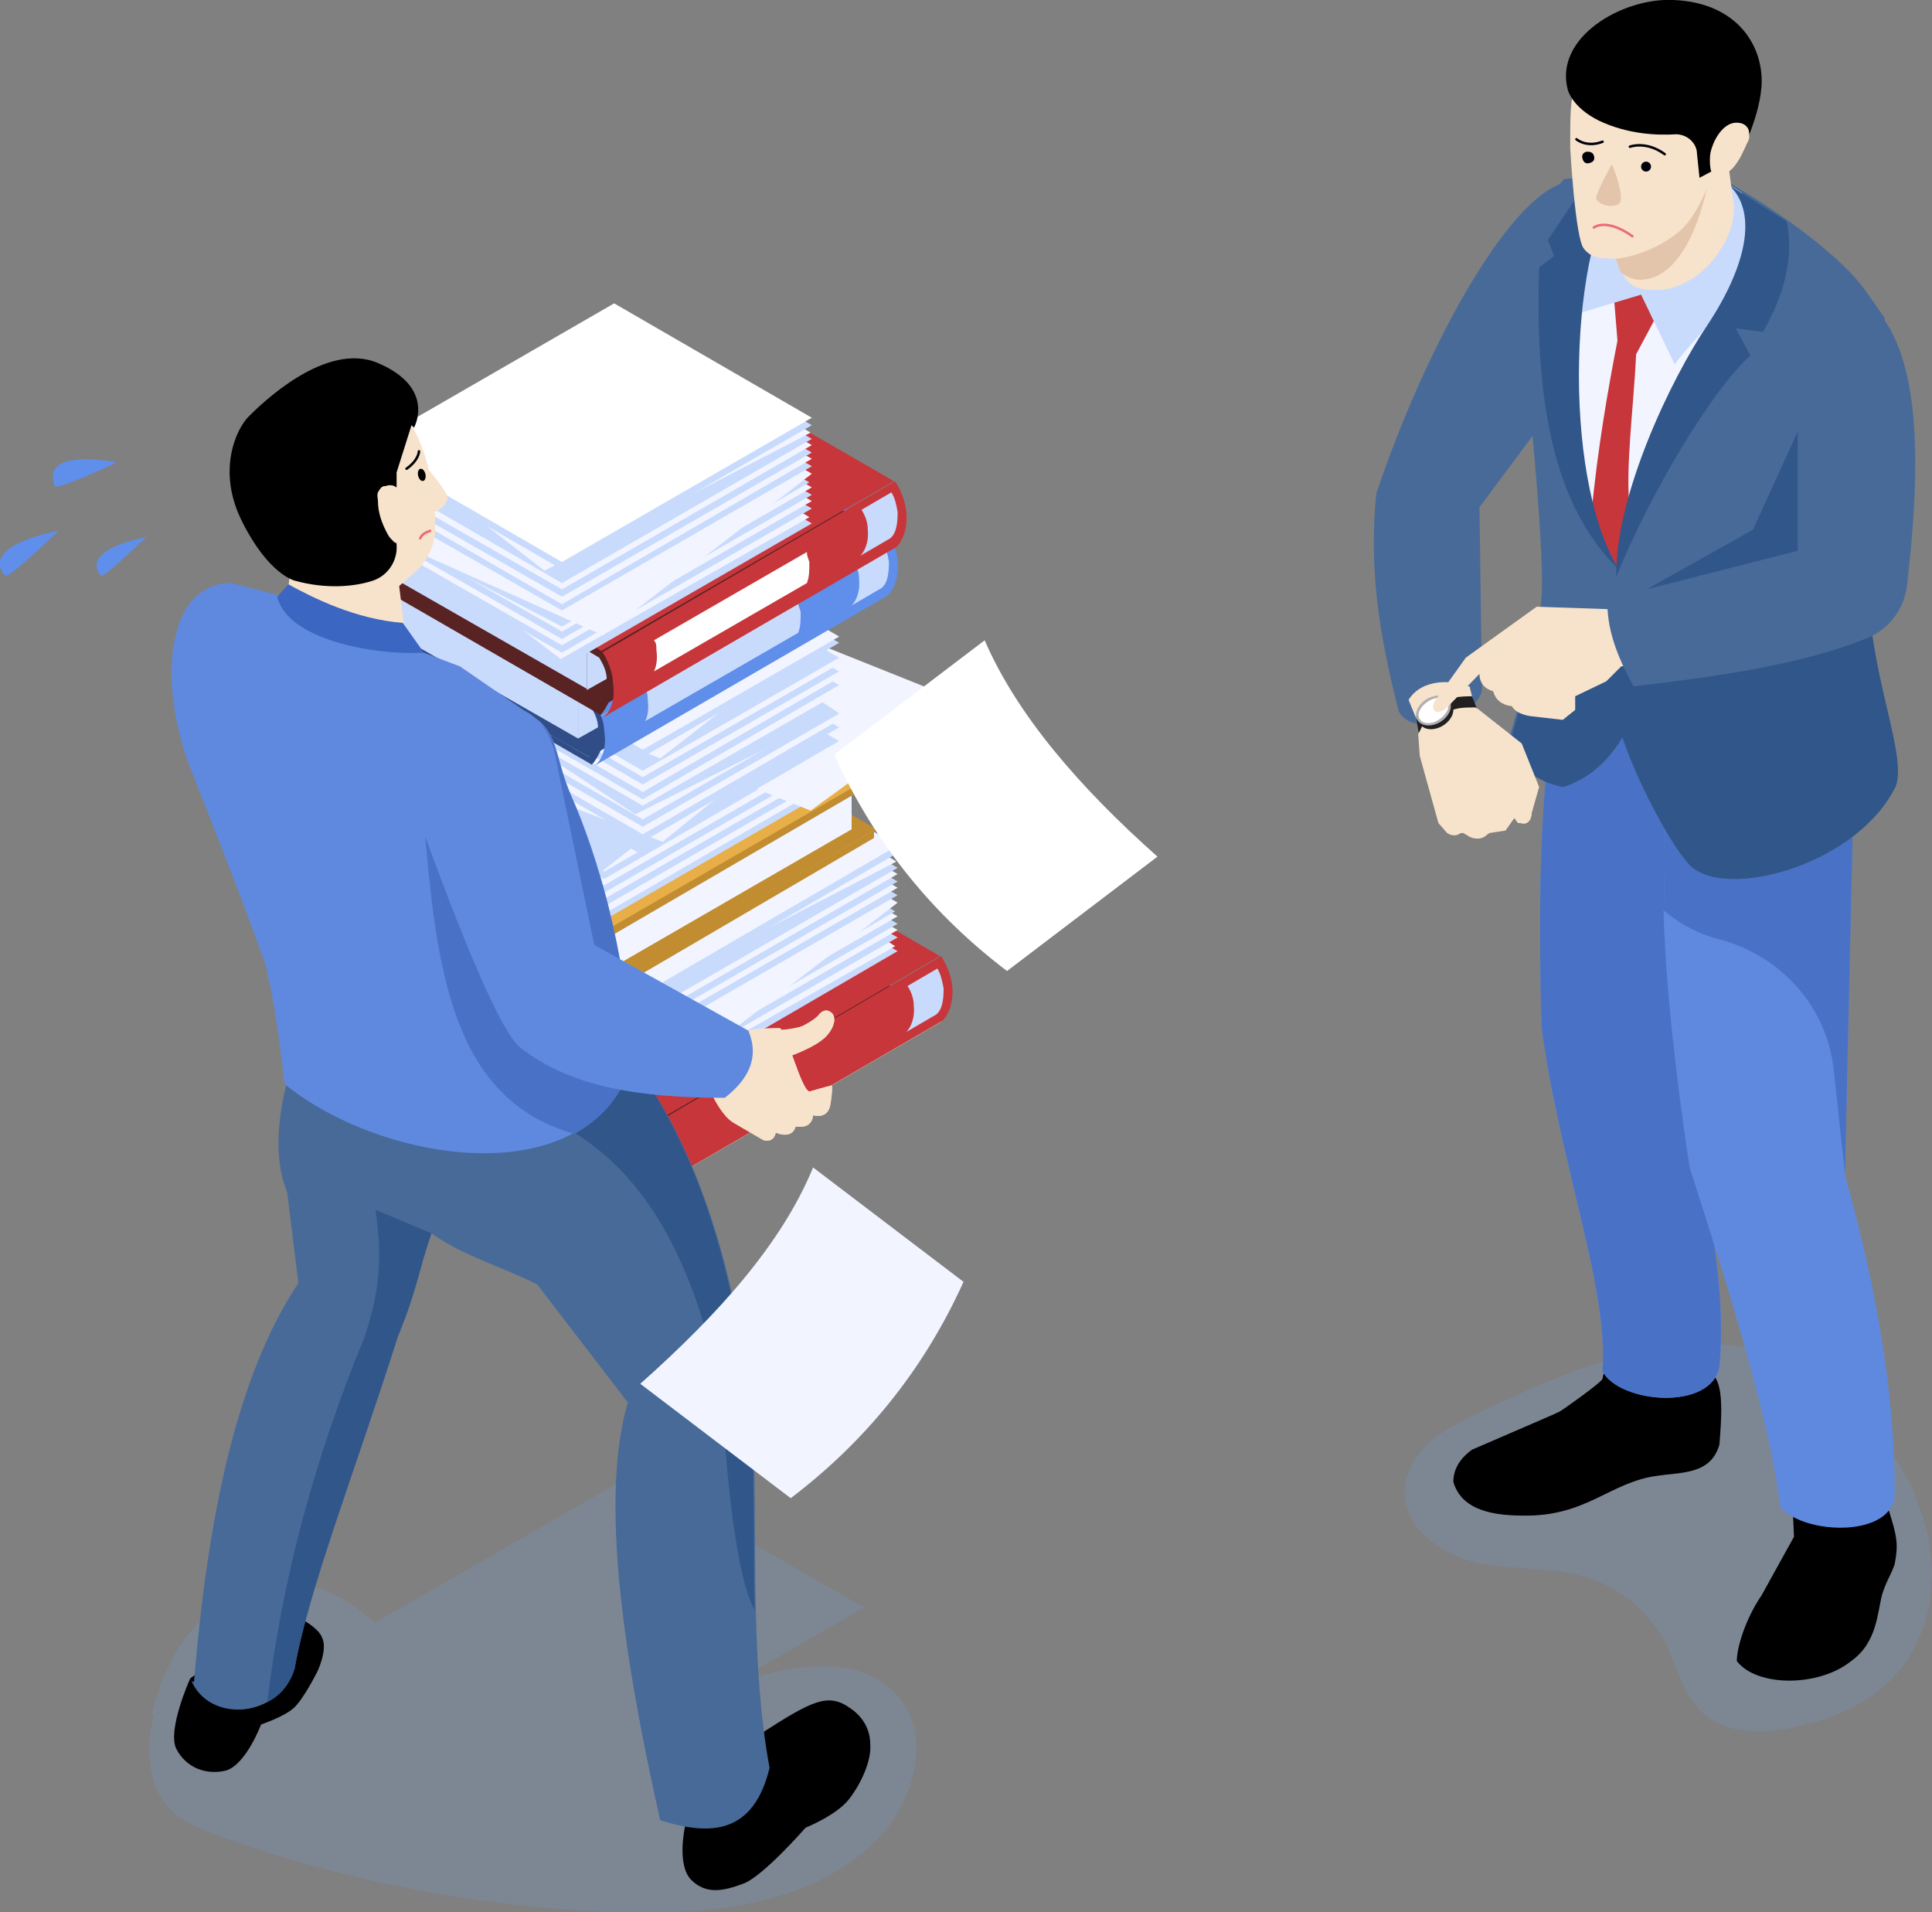 <?xml version="1.0" encoding="UTF-8"?>
<svg id="_レイヤー_2" xmlns="http://www.w3.org/2000/svg" version="1.1" viewBox="0 0 155.4 153.8">
  <rect x="0" y="0" width="155.4" height="153.8" fill="#808080" stroke="none"/>
  <!-- Generator: Adobe Illustrator 29.2.1, SVG Export Plug-In . SVG Version: 2.1.0 Build 116)  -->
  <defs>
    <style>
      .st0 {
        fill: #e3c5ab;
      }

      .st1 {
        stroke: #000;
      }

      .st1, .st2 {
        stroke-miterlimit: 10;
      }

      .st1, .st2, .st3 {
        fill: none;
        stroke-linecap: round;
        stroke-width: .2px;
      }

      .st4 {
        fill: #4971c5;
      }

      .st5 {
        fill: #5f89de;
      }

      .st6 {
        fill: #30568a;
      }

      .st7 {
        fill: #f2f5ff;
      }

      .st8 {
        fill: #3b66c1;
      }

      .st9 {
        fill: #592223;
      }

      .st10 {
        fill: #f7e3cb;
      }

      .st11 {
        fill: #c28d31;
      }

      .st12, .st13 {
        isolation: isolate;
      }

      .st14 {
        fill: #5f8eeb;
      }

      .st15 {
        fill: #b0b0b0;
      }

      .st2 {
        stroke: #ea6c78;
      }

      .st16 {
        fill: #fff;
      }

      .st17 {
        fill: #c7363b;
      }

      .st18 {
        fill: #304d88;
      }

      .st19 {
        fill: #c0b099;
      }

      .st20 {
        fill: #c9dbfd;
      }

      .st21 {
        fill: #e8ae47;
      }

      .st22 {
        fill: #202020;
      }

      .st3 {
        stroke: #00000a;
        stroke-linejoin: round;
      }

      .st13 {
        fill: #73a6e7;
        opacity: .2;
      }

      .st23 {
        fill: #486a98;
      }

      .st24 {
        fill: #00000a;
      }
    </style>
  </defs>
  <g id="main">
    <g>
      <g>
        <path class="st13" d="M12.2,137.9c.7-2.9,2-5.8,4.3-7.9,2.2-2,5.4-3.2,8.4-2.5,2,.5,3.7,1.7,5.3,3l20.7-11.9,18.6,10.7-10.8,6.2c.7-.2,1.6-.5,2.5-.7,3.7-1.1,8.4-1.4,11,1.6,2.9,3.3,1.3,8.7-1.9,11.8-5.3,5.1-13.3,5.8-20.6,5.6-10.9-.4-21.7-2.4-32-6.1-1.5-.6-3.2-1.2-4.2-2.4-1.7-1.9-1.7-4.9-1.1-7.4h0Z"/>
        <path class="st13" d="M154,120.3c2.2,4.8,1.9,11-1.9,14.8-2,2-4.6,3.1-7.3,3.7-2.7.7-5.9.8-7.9-1.1-1.5-1.4-2-3.6-2.9-5.5-1.3-2.5-3.6-4.5-6.3-5.3-2.8-.9-5.9-.6-8.8-1.2-2.9-.6-6-2.8-5.9-5.7,0-1.6.9-3,2.1-4.1,1.2-1,2.7-1.7,4.1-2.4,3.7-1.7,7.5-3.5,11.5-4.5,4.4-1.1,10-1.6,14,1,3.9,2.5,7.5,6,9.4,10.3h0Z"/>
        <g>
          <path class="st23" d="M125.8,14.7c-4.6,1.3-11.2,13.4-15.1,25-.6,6,.2,11.2,1.8,17.5,1.3,2.5,6.9,0,6.7-1.9l-.2-14.5,6.7-9V14.7c0,0,0,0,0,0Z"/>
          <path d="M137.9,110.7c.7.9.6,3.1.4,5.5-.7,2.4-3,2.2-5,2.5-3.8.5-5.7,3.3-10.8,3.2-3,0-5-.7-5.6-2.7,0-.9.4-1.8,1.5-2.6,4.6-2,7-3,7.1-3.1.2-.1,3.3-2.3,3.4-2.6,0-.2,1.3-5.5,1.3-5.5h7.4c0,.1.2,5.2.2,5.2h0Z"/>
          <path d="M151.9,121.4c.7,2.2.8,2.8.5,4.4-.3.9-.6,1.2-1,2.4-.4,1.5-.4,3.9-2.5,5.4-2.6,2.1-7.6,2.1-9.2,0,0-1.1.7-3.4,2-5.3l2.6-4.7-.2-4.4,7.3-1.6.5,3.9h0Z"/>
          <path class="st14" d="M140.5,54.4l-5.3,29.2c.8,8.9,3.9,17.7,3.1,26.3-.6,3.6-8,3-9.4.4.5-6.7-3.4-16.6-4.9-27.6-.3-10.8-.2-22,2-30.6l14.6,2.3h0Z"/>
          <path class="st4" d="M140.5,54.4l-5.3,29.2c.8,8.9,3.9,17.7,3.1,26.3-.6,3.6-8,3-9.4.4.5-6.7-3.4-16.6-4.9-27.6-.3-10.8-.2-22,2-30.6l14.6,2.3h0Z"/>
          <path class="st5" d="M133.8,73.2c.2,6.4,1,13.4,2.1,20.7,3.4,10.5,6.5,20.6,7.3,27.3,1.9,2.3,9.2,2.5,9.2-1.1,0-8.5-1.6-17-4-25.6l.7-31.3-15.1.5c-.2,3-.2,6.2-.1,9.6h0Z"/>
          <path class="st4" d="M133.8,73.2c1.4,1.2,3,2,4.7,2.4,4.9,1.4,8.5,5.5,9,10.5l.9,8.3.7-31.3-15.1.5c-.2,3-.2,6.2-.1,9.6h0Z"/>
          <path class="st23" d="M122.2,61.5c1,.9,2.1,1.5,3.5,1.8,2-.6,3.6-2,4.8-4,1.4,4.2,4.6,9.9,5.8,10.6,3.2,2.3,13.2-.5,16.2-6.7.8-2.5-1.7-7.9-2.2-14.8v-5.4s0-3.7,0-3.7l1.3-13.7c-1.4-2-1.9-2.9-3.5-4.4-3.4-3.2-8-6-11.5-7.9l-10.8,1.1c-2.2,2.6-3.2,6.4-3.5,11,0,0,2,18,1.7,22.5-.1,1.8-.6,4.1-1.1,6-.7,2.8-1.4,5.1-1.4,5.1-.2.8,0,1.6.6,2.2h0Z"/>
          <path class="st7" d="M132.5,22.3l8-.9-10.3,23.9c-4.5-8.2-6.1-16.2-2.8-25.6l5.1,2.5h0Z"/>
          <path class="st17" d="M132.7,22.5l.5,3-1.6,3c-.2,4.4-.9,9.2-.5,12.6l-1.1,4.4-2-4.1c.5-5.4,1.4-10.4,2.1-14l-.3-3.7,1.9-1.5.9.3h0Z"/>
          <path class="st20" d="M135.4,12.5l4.7,3c2.9,6.4-2.3,9.7-5.4,13.8l-2.7-5.6-5,1.5.9-9.6s7.6-3.1,7.6-3.1Z"/>
          <path class="st6" d="M138.3,14.3c3.5,2.1,2.2,7.1-1,11.9-2.9,4.3-7.4,13.7-7.3,20.2,2.7-6.7,7.8-15.2,10.8-17.8l-1.2-2.2,2.2.3c1.8-3.1,2.5-6.2,1.9-8.9l-5.4-3.4h0Z"/>
          <path class="st6" d="M130.5,14.3c-4.2,5-5,23.8-.3,31.5-4.7-4.6-6.8-12.1-6.4-24.3l1.2-.9-.5-1.3,3.5-5.2h2.6Z"/>
          <g>
            <path class="st10" d="M130.5,22c.3.5.6.9,1.1,1.1,4.6,1.4,8.4-3.9,7.8-7-.4-3.2-.7-4.9-.7-4.9l-8.9,2.2s-.1.8-.1,2c0,2,0,5,.8,6.6h0Z"/>
            <path class="st0" d="M130.5,22c.4.3.9.5,1.4.5,4.2,0,5.5-7.9,5.5-7.9l-7.8.8c0,2,0,5,.8,6.6h0Z"/>
            <path class="st10" d="M138.1,12.8s-1,3.8-2.7,5.5c-1.7,1.7-4.5,2.5-5.5,2.5-1,0-1.9,0-2.5-.8-.7-.8-1.1-8.1-1.1-8.1,0-2.8,0-3.7.4-5.2.5-2.3,2.2-7.4,8.9-6.5,3.3.4,5.3,2.8,5.7,5.7.3,2.3-1.5,6.3-1.5,6.3l-1.7.6h0Z"/>
            <path d="M139.9,12.6l-3.2,1.7-.2-1.9c0-.9-.8-1.6-1.7-1.6-1.5.1-3.9,0-6.2-1.1-2.2-1.1-2.5-2.5-2.5-2.5-1.1-4.2,4.4-7.4,8.5-7.2,5,.2,7.1,3.5,7.1,6.5,0,2.7-1.8,6.1-1.8,6.1h0Z"/>
            <path class="st10" d="M139.1,10c.4-.2,1.1-.2,1.4.2.2.2.2.5.2.8,0,.3-.2.5-.3.8-.2.4-.4.9-.7,1.3-.2.3-.5.7-.9.8-.4,0-.9.4-1.1,0-.2-.3-.2-1.3-.1-1.7.2-.8.7-1.8,1.5-2.2h0Z"/>
          </g>
          <path class="st6" d="M122.2,61.5c1,.9,2.1,1.5,3.5,1.8,2-.6,3.6-2,4.8-4,1.4,4.2,4.6,9.9,5.8,10.6,3.2,2.3,13.2-.5,16.2-6.7.8-2.5-1.7-7.9-2.2-14.8v-5.4s-5.6-8.5-5.6-8.5l-3.7,8.1-11.4,6.4-6.6,5.1c-.7,2.8-1.4,5.1-1.4,5.1-.2.8,0,1.6.6,2.2h0Z"/>
          <g>
            <path class="st10" d="M118.2,55.2l.4,1.6,3.8,3,1.4,3.5-.6,2.1c0,.6-.4,1-.9.8h-.2s-.3-.4-.3-.4l-.7,1-1.3.2-.4.3c-.3.2-.8.2-1.2,0l-.5-.3h-.2c-.4.3-.8.2-1.1,0l-.7-.8-1.5-5.4-.2-2.8-.7-1.7c.8-1.4,2.9-1.8,4.8-1.1h0Z"/>
            <path class="st22" d="M118.7,56.9c-.8,0-1.5,0-2.1.3l-2.2,1.2-.3.6-.2-1.4,1.1-.7,1-.4c.5-.4,1.4-.5,2.4-.5l.4,1h0Z"/>
            <g>
              <path class="st22" d="M114.1,57.8c0,.6.6,1,1.4.8s1.4-.9,1.4-1.5-.6-1-1.4-.8-1.4.9-1.4,1.5Z"/>
              <path class="st15" d="M113.9,57.5c0,.6.6,1,1.4.8s1.4-.9,1.4-1.5-.6-1-1.4-.8-1.4.9-1.4,1.5Z"/>
              <path class="st16" d="M114.1,57.5c0,.5.5.8,1.2.6.6-.2,1.2-.8,1.2-1.3s-.5-.8-1.2-.6c-.6.2-1.2.8-1.2,1.3Z"/>
            </g>
          </g>
          <path class="st10" d="M132.6,48.6c-.1,0-3.1.4-3.1.4l-5.9-.2-3.2,2.3-2.5,1.8-2.5,3.5c-.4.8.2,1.2,1,.5l2.6-2.7c0,.7.4,1.2,1.1,1.4.2.7.7,1.1,1.5,1.2.3.5.9.7,1.5.8l2.6.3,1-.8v-1.1s2.5-1.2,2.5-1.2l1.2-1.2,2.9-.4-.6-4.7h0Z"/>
          <path class="st23" d="M150,24c4.3,3.5,4.7,11.8,3.4,23-.2,2-1.5,3.7-3.4,4.4-5,2-11.6,3-18.6,3.8-1.4-2.5-2.2-4.8-2.1-7l15.3-3.9v-9.7c-.2-5.8,1.6-9.2,5.4-10.6h0Z"/>
        </g>
        <g>
          <g>
            <g>
              <polygon class="st19" points="52.1 95.9 75.7 82.2 75.7 82.1 52.2 95.8 52.1 95.9"/>
              <polygon class="st9" points="51.9 95.2 75.4 81.5 57.4 71.1 33.9 84.8 51.9 95.2"/>
              <polygon class="st17" points="52.1 90.6 75.6 76.9 57.5 66.4 33.9 80.1 52.1 90.6"/>
              <path class="st17" d="M52.1,90.7h0c0,0,23.6-13.8,23.6-13.8h0c.5.8.8,1.6.9,2.4.1,1.2-.2,2.2-.8,2.8l-23.6,13.7c.7-.5,1-1.6.8-2.8,0-.8-.4-1.7-.9-2.4h0Z"/>
              <path class="st20" d="M72.9,83c.4-.4.7-1.2.6-2.1,0-.6-.2-1.1-.5-1.6l2.4-1.4c.3.5.4,1.1.5,1.6,0,.9-.1,1.7-.6,2.1l-2.4,1.4h0Z"/>
              <path class="st9" d="M52.5,92.8c0,.6,0,1.2-.2,1.6-.1.3-.3.5-.5.7l-18-10.4v.5l18.2,10.5h0c.3-.3.5-.7.7-1.1.2-.5.2-1.1.2-1.7,0-.2,0-.3,0-.5-.2-.7-.4-1.3-.8-1.8h0c0,0-.7-.5-.7-.5l-15.9-9.2-1.6-.9v.6l1.6.9,15.4,8.9,1,.6c.3.5.5,1.1.6,1.7h0c0,0,0,0,0,0Z"/>
              <polygon class="st7" points="35.8 81.7 50.9 90.5 50.9 93.7 35.8 84.9 35.8 81.7"/>
              <path class="st20" d="M51,90.5v3.2l1.6-.9c0-.6-.3-1.2-.6-1.7l-1-.6h0Z"/>
              <polygon class="st16" points="50.8 73.7 61.8 80.1 67.9 76.6 56.8 70.2 50.8 73.7"/>
            </g>
            <g>
              <polygon class="st20" points="36.2 79 52.1 88.2 72.2 76.5 56.4 67.4 36.2 79"/>
              <polygon class="st7" points="36.3 75.6 52 87.5 72 76.1 58 67.3 36.3 75.6"/>
              <polygon class="st20" points="36.2 77.9 52.1 87 72.2 75.4 56.4 66.3 36.2 77.9"/>
              <polygon class="st7" points="36.2 77.3 52.1 86.4 72.2 74.8 56.4 65.7 36.2 77.3"/>
              <polygon class="st20" points="36.2 76.8 52.1 85.9 72.2 74.3 56.4 65.1 36.2 76.8"/>
              <polygon class="st7" points="36.2 76.2 52.1 85.3 72.2 73.7 56.4 64.5 36.2 76.2"/>
              <polygon class="st20" points="36.4 76.7 52.1 84.9 72 73.3 55.7 63.9 36.4 76.7"/>
              <polygon class="st7" points="38 77.8 55.5 85.5 72.2 72.6 56.4 63.4 38 77.8"/>
              <polygon class="st20" points="36.2 74.5 52.1 83.6 72.2 72 56.4 62.9 36.2 74.5"/>
              <polygon class="st7" points="36.2 73.9 52.1 83 72.2 71.4 56.4 62.3 36.2 73.9"/>
              <polygon class="st20" points="36.2 73.4 52.1 82.5 72.2 70.9 56.4 61.8 36.2 73.4"/>
              <polygon class="st7" points="36.2 72.8 52.1 81.9 72.2 70.3 56.4 61.2 36.2 72.8"/>
              <polygon class="st20" points="36.2 72.2 52.1 81.4 72.2 69.8 56.4 60.6 36.2 72.2"/>
              <polygon class="st7" points="37.8 70.4 50.7 80.4 72.1 69.3 57.8 60.4 37.8 70.4"/>
              <polygon class="st20" points="36.2 71.1 52.1 80.3 72.2 68.6 56.4 59.5 36.2 71.1"/>
              <polygon class="st7" points="36.2 70.5 52.1 79.7 72.2 68 56.4 58.9 36.2 70.5"/>
            </g>
            <g>
              <g class="st12">
                <path class="st21" d="M31.5,65.5l21.8-12.7c.2-.1.5-.1.9,0l-21.8,12.6c-.3-.2-.6-.2-.9,0Z"/>
                <path class="st11" d="M54.2,57.4c-.4-.2-.7-.8-.7-1.2v-2.3c0-.2,0-.4.2-.4l-21.8,12.5c-.1,0-.3.2-.3.5v2.3c0,.4.5,1.2.9,1.4l16.2,9.2,21.8-12.7-16.2-9.4h0Z"/>
                <polygon class="st11" points="48.6 79.4 70.3 66.8 70.3 67.4 48.6 80.1 48.6 79.4"/>
                <path class="st11" d="M31.7,68.4v.5c0,.4.3,1,.7,1.2l16.2,9.4v.6l-16.2-9.4c-.7-.4-1.2-1.3-1.2-2.1v-2.3c0-.8.6-1.1,1.2-.7l16.2,9.4v.6l-16.2-9.4c-.4-.2-.7,0-.7.4v1.8Z"/>
                <polygon class="st11" points="48.6 74.9 70.4 62.3 70.4 62.9 48.6 75.6 48.6 74.9"/>
                <polygon class="st21" points="32.4 65.6 54.2 52.9 70.4 62.3 48.6 74.9 32.4 65.6"/>
              </g>
              <polygon class="st20" points="48.6 75.6 34.1 67.2 34.1 69.8 48.6 78.2 48.6 74.9 48.6 75.6"/>
              <polygon class="st7" points="68.5 66.7 48.6 78.2 48.6 75.6 68.5 64 68.5 66.7"/>
            </g>
            <g>
              <polygon class="st20" points="32.8 64.9 48.6 74 68.7 62.4 52.9 53.3 32.8 64.9"/>
              <polygon class="st7" points="32.8 64.3 48.6 73.5 68.7 61.8 52.9 52.7 32.8 64.3"/>
              <polygon class="st20" points="32.8 63.8 48.6 72.9 68.7 61.3 52.9 52.2 32.8 63.8"/>
              <polygon class="st7" points="32.8 63.2 48.6 72.3 68.7 60.7 52.9 51.6 32.8 63.2"/>
              <polygon class="st20" points="32.8 62.6 48.6 71.8 68.7 60.2 52.9 51 32.8 62.6"/>
              <polygon class="st7" points="32.8 62.1 48.6 71.2 68.7 59.6 52.9 50.4 32.8 62.1"/>
              <polygon class="st20" points="32.8 61.5 48.6 70.7 68.7 59 52.9 49.9 32.8 61.5"/>
              <polygon class="st7" points="32.8 60.9 48.6 70.1 68.7 58.5 52.9 49.3 32.8 60.9"/>
              <polygon class="st20" points="32.8 60.4 48.6 69.5 68.7 57.9 52.9 48.8 32.8 60.4"/>
              <polygon class="st7" points="32.8 59.9 48.6 69 68.7 57.4 52.9 48.3 32.8 59.9"/>
            </g>
            <polygon class="st7" points="28.5 56.4 42.8 67.7 64.4 59.1 50 47.8 28.5 56.4"/>
            <polygon class="st7" points="77.3 56.4 65.2 65.2 43.6 56.5 55.8 47.8 77.3 56.4"/>
            <g>
              <polygon class="st20" points="62.8 58.8 48.4 70.1 26.9 61.5 41.2 50.2 62.8 58.8"/>
              <polygon class="st20" points="67.5 59.6 51.7 68.8 31.6 57.2 47.4 48 67.5 59.6"/>
              <polygon class="st7" points="67.5 56.2 53.3 67.7 31.6 59.4 45.8 47.9 67.5 56.2"/>
              <polygon class="st20" points="67.5 58.5 51.7 67.7 31.6 56 47.4 46.9 67.5 58.5"/>
              <polygon class="st7" points="67.5 57.9 51.7 67.1 31.6 55.5 47.4 46.3 67.5 57.9"/>
              <polygon class="st20" points="67.5 57.4 51.7 66.5 31.6 54.9 47.4 45.8 67.5 57.4"/>
              <polygon class="st7" points="67.5 56.8 51.7 65.9 31.6 54.3 47.4 45.2 67.5 56.8"/>
              <polygon class="st20" points="67.4 57.3 51.1 65.5 31.7 52.7 48.1 44.5 67.4 57.3"/>
              <polygon class="st7" points="67.5 55.7 51.7 64.8 31.6 53.2 47.4 44.1 67.5 55.7"/>
              <polygon class="st20" points="67.5 55.1 51.7 64.3 31.6 52.7 47.4 43.5 67.5 55.1"/>
              <polygon class="st7" points="67.5 54.5 51.7 63.7 31.6 52.1 47.4 42.9 67.5 54.5"/>
              <polygon class="st20" points="67.5 54 51.7 63.1 31.6 51.5 47.4 42.4 67.5 54"/>
              <polygon class="st7" points="67.5 53.4 51.7 62.5 31.6 50.9 47.4 41.8 67.5 53.4"/>
              <polygon class="st20" points="67.5 52.9 51.7 62 31.6 50.4 47.4 41.3 67.5 52.9"/>
              <polygon class="st7" points="67.5 49.8 53.1 61 31.6 52.3 46 41.1 67.5 49.8"/>
              <polygon class="st20" points="67.5 51.7 51.7 60.9 31.6 49.3 47.4 40.1 67.5 51.7"/>
              <polygon class="st7" points="67.5 51.2 51.7 60.3 31.6 48.7 47.4 39.5 67.5 51.2"/>
            </g>
            <g>
              <polygon class="st19" points="47.7 61.6 71.2 47.9 71.3 47.9 47.7 61.6 47.7 61.6"/>
              <polygon class="st18" points="47.4 60.9 71 47.2 53 36.9 29.4 50.6 47.4 60.9"/>
              <polygon class="st14" points="47.6 56.3 71.2 42.7 53 32.2 29.5 45.9 47.6 56.3"/>
              <path class="st14" d="M47.7,56.4h0c0,0,23.6-13.8,23.6-13.8h0c.5.8.8,1.6.9,2.5.1,1.2-.2,2.2-.8,2.8l-23.6,13.7c.7-.5,1-1.6.8-2.8,0-.8-.4-1.7-.9-2.4Z"/>
              <path class="st20" d="M68.5,48.7c.4-.4.7-1.2.6-2.1,0-.6-.2-1.1-.5-1.6l2.4-1.4c.3.5.4,1,.5,1.6,0,.9-.1,1.7-.6,2.1l-2.4,1.4h0Z"/>
              <path class="st20" d="M51.9,58c.2-.4.3-1,.2-1.7,0-.3,0-.6-.2-.8l12.3-7.1c0,.3.1.5.2.8,0,.7,0,1.2-.2,1.7l-12.3,7.1h0Z"/>
              <path class="st18" d="M48.1,58.6c0,.6,0,1.2-.2,1.6-.1.3-.3.5-.5.7l-18-10.4v.5l18.2,10.5h0c.3-.3.5-.7.7-1.1.2-.5.2-1.1.2-1.7,0-.2,0-.3,0-.5-.2-.7-.4-1.3-.8-1.8h0c0,0-.7-.5-.7-.5l-15.9-9.2-1.6-1v.6l1.6,1,15.4,8.9,1,.6c.3.5.5,1.1.6,1.7h0c0,0,0,0,0,0Z"/>
              <polygon class="st20" points="31.3 47.5 46.5 56.2 46.5 59.4 31.3 50.7 31.3 47.5"/>
              <path class="st20" d="M46.5,56.2v3.2l1.6-.9c0-.6-.3-1.2-.6-1.7l-1-.6h0Z"/>
              <polygon class="st16" points="46.3 39.5 57.4 45.9 63.4 42.3 52.4 36 46.3 39.5"/>
            </g>
            <g>
              <polygon class="st19" points="48.3 57.6 71.9 43.9 72 43.9 48.4 57.6 48.3 57.6"/>
              <polygon class="st9" points="48.1 57 71.7 43.3 53.7 32.9 30.1 46.6 48.1 57"/>
              <polygon class="st17" points="48.3 52.4 71.9 38.7 53.7 28.2 30.1 41.9 48.3 52.4"/>
              <path class="st17" d="M48.4,52.5h0c0,0,23.6-13.8,23.6-13.8h0c.5.8.8,1.6.9,2.5.1,1.2-.2,2.2-.8,2.8l-23.6,13.7c.7-.5,1-1.6.8-2.8,0-.8-.4-1.7-.9-2.4h0Z"/>
              <path class="st20" d="M69.2,44.7c.4-.4.7-1.2.6-2.1,0-.6-.2-1.1-.5-1.6l2.4-1.4c.3.5.4,1,.5,1.6,0,.9-.1,1.7-.6,2.1l-2.4,1.4h0Z"/>
              <path class="st16" d="M52.6,54c.2-.4.3-1,.2-1.7,0-.3,0-.6-.2-.8l12.3-7.1c0,.3.1.5.2.8,0,.7,0,1.2-.2,1.7l-12.3,7.1h0Z"/>
              <path class="st9" d="M48.8,54.6c0,.6,0,1.2-.2,1.6-.1.3-.3.5-.5.7l-18-10.4v.5l18.2,10.5h0c.3-.3.5-.7.7-1.1.2-.5.2-1.1.2-1.7,0-.2,0-.3,0-.5-.2-.7-.4-1.3-.8-1.8h0c0,0-.7-.5-.7-.5l-15.9-9.2-1.6-1v.6l1.6,1,15.4,8.9,1,.6c.3.5.5,1.1.6,1.7h0c0,0,0,0,0,0Z"/>
              <polygon class="st20" points="32 43.5 47.2 52.3 47.2 55.4 32 46.7 32 43.5"/>
              <path class="st20" d="M47.2,52.3v3.2l1.6-.9c0-.6-.3-1.2-.6-1.7l-1-.6h0Z"/>
              <polygon class="st16" points="47 35.5 58 41.9 64.1 38.4 53.1 32 47 35.5"/>
            </g>
            <g>
              <polygon class="st20" points="29.3 44.5 45.2 53.7 65.3 42.1 49.4 32.9 29.3 44.5"/>
              <polygon class="st7" points="29.4 41.1 45.1 53 65.1 41.6 51 32.8 29.4 41.1"/>
              <polygon class="st20" points="29.3 43.4 45.2 52.5 65.3 40.9 49.4 31.8 29.3 43.4"/>
              <polygon class="st7" points="29.3 42.8 45.2 51.9 65.3 40.3 49.4 31.2 29.3 42.8"/>
              <polygon class="st20" points="29.3 42.3 45.2 51.4 65.3 39.8 49.4 30.7 29.3 42.3"/>
              <polygon class="st7" points="29.3 41.7 45.2 50.8 65.3 39.2 49.4 30.1 29.3 41.7"/>
              <polygon class="st20" points="29.4 42.2 45.2 50.4 65.1 38.8 48.8 29.4 29.4 42.2"/>
              <polygon class="st7" points="31.1 43.3 48.5 51.1 65.3 38.1 49.4 28.9 31.1 43.3"/>
              <polygon class="st20" points="29.3 40 45.2 49.1 65.3 37.5 49.4 28.4 29.3 40"/>
              <polygon class="st7" points="29.3 39.4 45.2 48.6 65.3 36.9 49.4 27.8 29.3 39.4"/>
              <polygon class="st20" points="29.3 38.9 45.2 48 65.3 36.4 49.4 27.3 29.3 38.9"/>
              <polygon class="st7" points="29.3 38.3 45.2 47.4 65.3 35.8 49.4 26.7 29.3 38.3"/>
              <polygon class="st20" points="29.3 37.7 45.2 46.9 65.3 35.3 49.4 26.1 29.3 37.7"/>
              <polygon class="st7" points="30.9 35.9 43.8 45.9 65.2 34.8 50.8 25.9 30.9 35.9"/>
              <polygon class="st20" points="29.3 36.6 45.2 45.8 65.3 34.2 49.4 25 29.3 36.6"/>
              <polygon class="st16" points="29.3 36 45.2 45.2 65.3 33.6 49.4 24.4 29.3 36"/>
            </g>
          </g>
          <g>
            <polygon class="st10" points="33 54.4 31.6 43 24 40.2 22.9 49.8 33 54.4"/>
            <path d="M22.8,129.5s2.7,1.1,3.1,2.2c.5,1-.4,2.8-.4,2.8,0,0-1.1,2.2-1.9,2.9s-2.6,1.3-2.6,1.3c0,0-1.2,3.2-2.8,3.7-1.6.4-3.2-.2-4-1.7s1.1-5.7,1.1-5.7l7.5-5.6h0Z"/>
            <path d="M55.1,141v5.9s-.7,3.1.5,4.3c1.2,1.2,2.6.9,4.2.3s5-4.5,5-4.5c0,0,2.5-1,3.5-2.3,1-1.3,1.8-3.1,1.7-4.4,0-1.3-.7-2.3-1.6-2.9-1.8-1.3-3.1-.6-7.3,2.1l-2.3-1.8-3.7,3.3h0Z"/>
            <path class="st23" d="M15.4,135.2c1,2.3,3.9,2.9,6.1,1.7,1-.5,1.8-1.4,2.2-2.7,1.1-6.3,4.9-16,8.3-26.7,1.6-3.9,1.6-5.1,2.7-8.3,2.5,1.8,5.5,2.6,8.5,4.1l7.3,9.5c-2.2,7.5-.5,19.8,2.6,33.6,4.1,1.3,7.5,1.1,8.8-4.2-.8-4.4-1-8.6-1.1-12.6-.2-7.6.2-14.4-.9-20.3-1.5-9.1-4.1-17.3-9-24-.6-.9-1.3-1.7-2-2.5l-4.5-6.7h-16.7l-3.7,8c-1.4,3.8-2.3,8.4-.9,11.8l.9,7.3c-5,7.5-7.3,18.9-8.4,32.1h0Z"/>
            <path class="st5" d="M21.5,78.3c.7,2.6,1.4,8.9,1.4,8.9,5.9,4.8,16.8,7.5,23.3,3.9,2.2-1.2,3.9-3.1,4.7-5.9-.3-4.2-1-8.5-2-12.5-.8-3.1-1.8-6.1-2.9-8.6-1.3-2.9-1-4.6-2.6-6.1l-6.4-4.4-2.9-1.1-4-1.6c-2.4-1.3-4.9-2.3-7.6-3l-1.9-.5-2-.5c-5.4,0-6,8.5-3,15.6,0,0,5.2,13.1,5.9,15.6h0Z"/>
            <path class="st10" d="M31.8,47.4l1.6-1.4c1.1-1,1.7-2.4,1.6-3.8,0-2.6-.6-6.8-2.8-9.2-3.4-3.7-6.5-3.8-10.3-.8-3.8,3-4.3,6.8-1.4,11.1,2.9,4.3,3.9,3.3,3.9,3.3l7.4.9h0Z"/>
            <path d="M33.1,34.2l-1.2,3.8v2.8c.1,0-.2,1.3-.2,1.3l.2,1.7c.1,1.3-.7,2.5-1.9,2.9-1.5.5-3.8.7-6.3,0,0,0-2.1-.5-4.2-4.7-2.1-4.1-.5-7.5.5-8.5,1-1,6.2-6.1,10.4-4.3,4.7,2,2.9,5.2,2.9,5.2h0Z"/>
            <path class="st10" d="M30.9,39.1c-.2,0-.4.3-.5.5s0,.5,0,.7c0,.9.3,1.8.8,2.7.1.2.3.4.5.6.2.1.4.2.7.1.2,0,.4-.3.5-.5s0-.5,0-.7c0-.8-.3-4-1.9-3.4h0Z"/>
            <path class="st6" d="M46.2,91.1c6.3,3.9,10,11.4,11.9,21.6,0,0,.6,13.2,2.6,16.8-.2-7.6.2-14.4-.9-20.3-1.5-9.1-4.1-17.3-9-24-.8,2.8-2.5,4.7-4.7,5.9Z"/>
            <path class="st4" d="M34.1,66.1c1,11.8,2.2,22.3,12.1,25.1,2.2-1.2,3.9-3.1,4.7-5.9-.3-4.2-1-8.5-2-12.5-.8-3.1-1.8-6.1-2.9-8.6-1.3-2.9-1-4.6-2.6-6.1l-9.3,8.1Z"/>
            <path class="st6" d="M21.5,136.9c1-.5,1.8-1.4,2.2-2.7,1.1-6.3,4.9-16,8.3-26.7,1.6-3.9,1.6-5.1,2.7-8.3l-4.5-1.9c.6,4,.3,6.7-.9,10.3-4,9.7-6.6,19.4-7.8,29.3h0Z"/>
            <g>
              <g>
                <path class="st10" d="M53.6,85.2c0,0,3.2,1.8,3.2,1.8,0,0,1,2.6,2.2,3.3,1.2.7,2.4,1.4,2.4,1.4,0,0,.8.3,1-.6,0,0,1.3.6,1.6-.5,0,0,1.3.3,1.4-.9,0,0,1.2.4,1.4-.9.2-1.3.1-1.5.1-1.5,0,0-.8.2-1.8.5-.7-.2-1.9-5.1-2.4-5.1-.5,0-1.8,0-2.5.2-.7.2-3.7-1.7-3.7-1.7l-2.9,4h0Z"/>
                <path class="st10" d="M63.1,85.1s2.5-.8,3.4-1.8c.8-.9.7-1.7.3-1.9-.4-.3-.8,0-1,.3-.2.2-.6.5-1.2.8s-2.4.4-2.4.4l-.8.6,1.6,1.7Z"/>
              </g>
              <g>
                <path class="st10" d="M53.6,85.2c0,0,3.2,1.8,3.2,1.8,0,0,1,2.6,2.2,3.3,1.2.7,2.4,1.4,2.4,1.4,0,0,.8.3,1-.6,0,0,1.3.6,1.6-.5,0,0,1.3.3,1.4-.9,0,0,1.2.4,1.4-.9.2-1.3.1-1.5.1-1.5,0,0-.8.2-1.8.5-.7-.2-1.9-5.1-2.4-5.1-.5,0-1.8,0-2.5.2-.7.2-3.7-1.7-3.7-1.7l-2.9,4h0Z"/>
                <path class="st10" d="M63.1,85.1s2.5-.8,3.4-1.8c.8-.9.7-1.7.3-1.9-.4-.3-.8,0-1,.3-.2.2-.6.5-1.2.8s-2.4.4-2.4.4l-.8.6,1.6,1.7Z"/>
              </g>
            </g>
            <path class="st5" d="M44.6,60.5l3.2,15.5,12.4,6.9c.9,2.2,0,3.9-1.9,5.4-7,0-12.4-.9-16.4-4-1.7-1.2-5.3-10.4-7.8-17.3-2.5-9.8,8.7-13.9,10.5-6.5Z"/>
            <path class="st8" d="M34.1,52.5l-1.7-2.4c-3.8-.3-7.2-2-9.2-3.1l-.9,1c.8,3.4,7.6,4.7,11.7,4.5h0Z"/>
          </g>
          <path class="st16" d="M93.1,68.9l-12.1,9.2c-5.8-4.4-10.6-10.1-13.9-17.4l12.1-9.2c2.6,6,7.6,11.8,13.9,17.4Z"/>
          <path class="st7" d="M51.5,111.3l12.1,9.2c5.8-4.4,10.6-10.1,13.9-17.4l-12.1-9.2c-2.5,6.1-7.6,11.8-13.9,17.4Z"/>
        </g>
      </g>
      <g>
        <path class="st14" d="M9.4,37.2s-6.2-1.3-5,1.9c.1.4,5-1.9,5-1.9Z"/>
        <path class="st14" d="M4.7,42.7s-6.4,1.1-4.3,3.6c.3.3,4.3-3.6,4.3-3.6Z"/>
        <path class="st14" d="M11.8,43.2s-5.4.9-3.7,3.1c.2.3,3.6-3.1,3.7-3.1Z"/>
      </g>
      <path class="st0" d="M129.6,13.3s-1.3,2.3-1.2,2.7,1.2.8,1.8.4-.5-3.1-.5-3.1h0Z"/>
      <path class="st10" d="M34.5,37.8s1.5,1.8,1.5,2.2-.5,1.1-1.2,1.2c-.7-.2-.3-3.3-.3-3.3h0Z"/>
      <path class="st24" d="M127.6,12.2c.2,0,.5,0,.6.3s0,.5-.3.6-.5,0-.6-.3,0-.5.3-.6Z"/>
      <circle class="st24" cx="132.4" cy="13.4" r=".4"/>
      <path class="st3" d="M126.8,11.2s.8.7,2.1.2"/>
      <path class="st3" d="M131.1,11.8s1.3-.5,2.8.6"/>
      <path class="st2" d="M128.2,18.3s1-.8,3.1.7"/>
      <ellipse cx="33.9" cy="38.2" rx=".3" ry=".5" transform="translate(-7.7 8.6) rotate(-13)"/>
      <path class="st1" d="M33.7,36.3s0,.7-1,1.4"/>
      <path class="st2" d="M33.8,43.3s.1-.4.8-.6"/>
    </g>
  </g>
</svg>